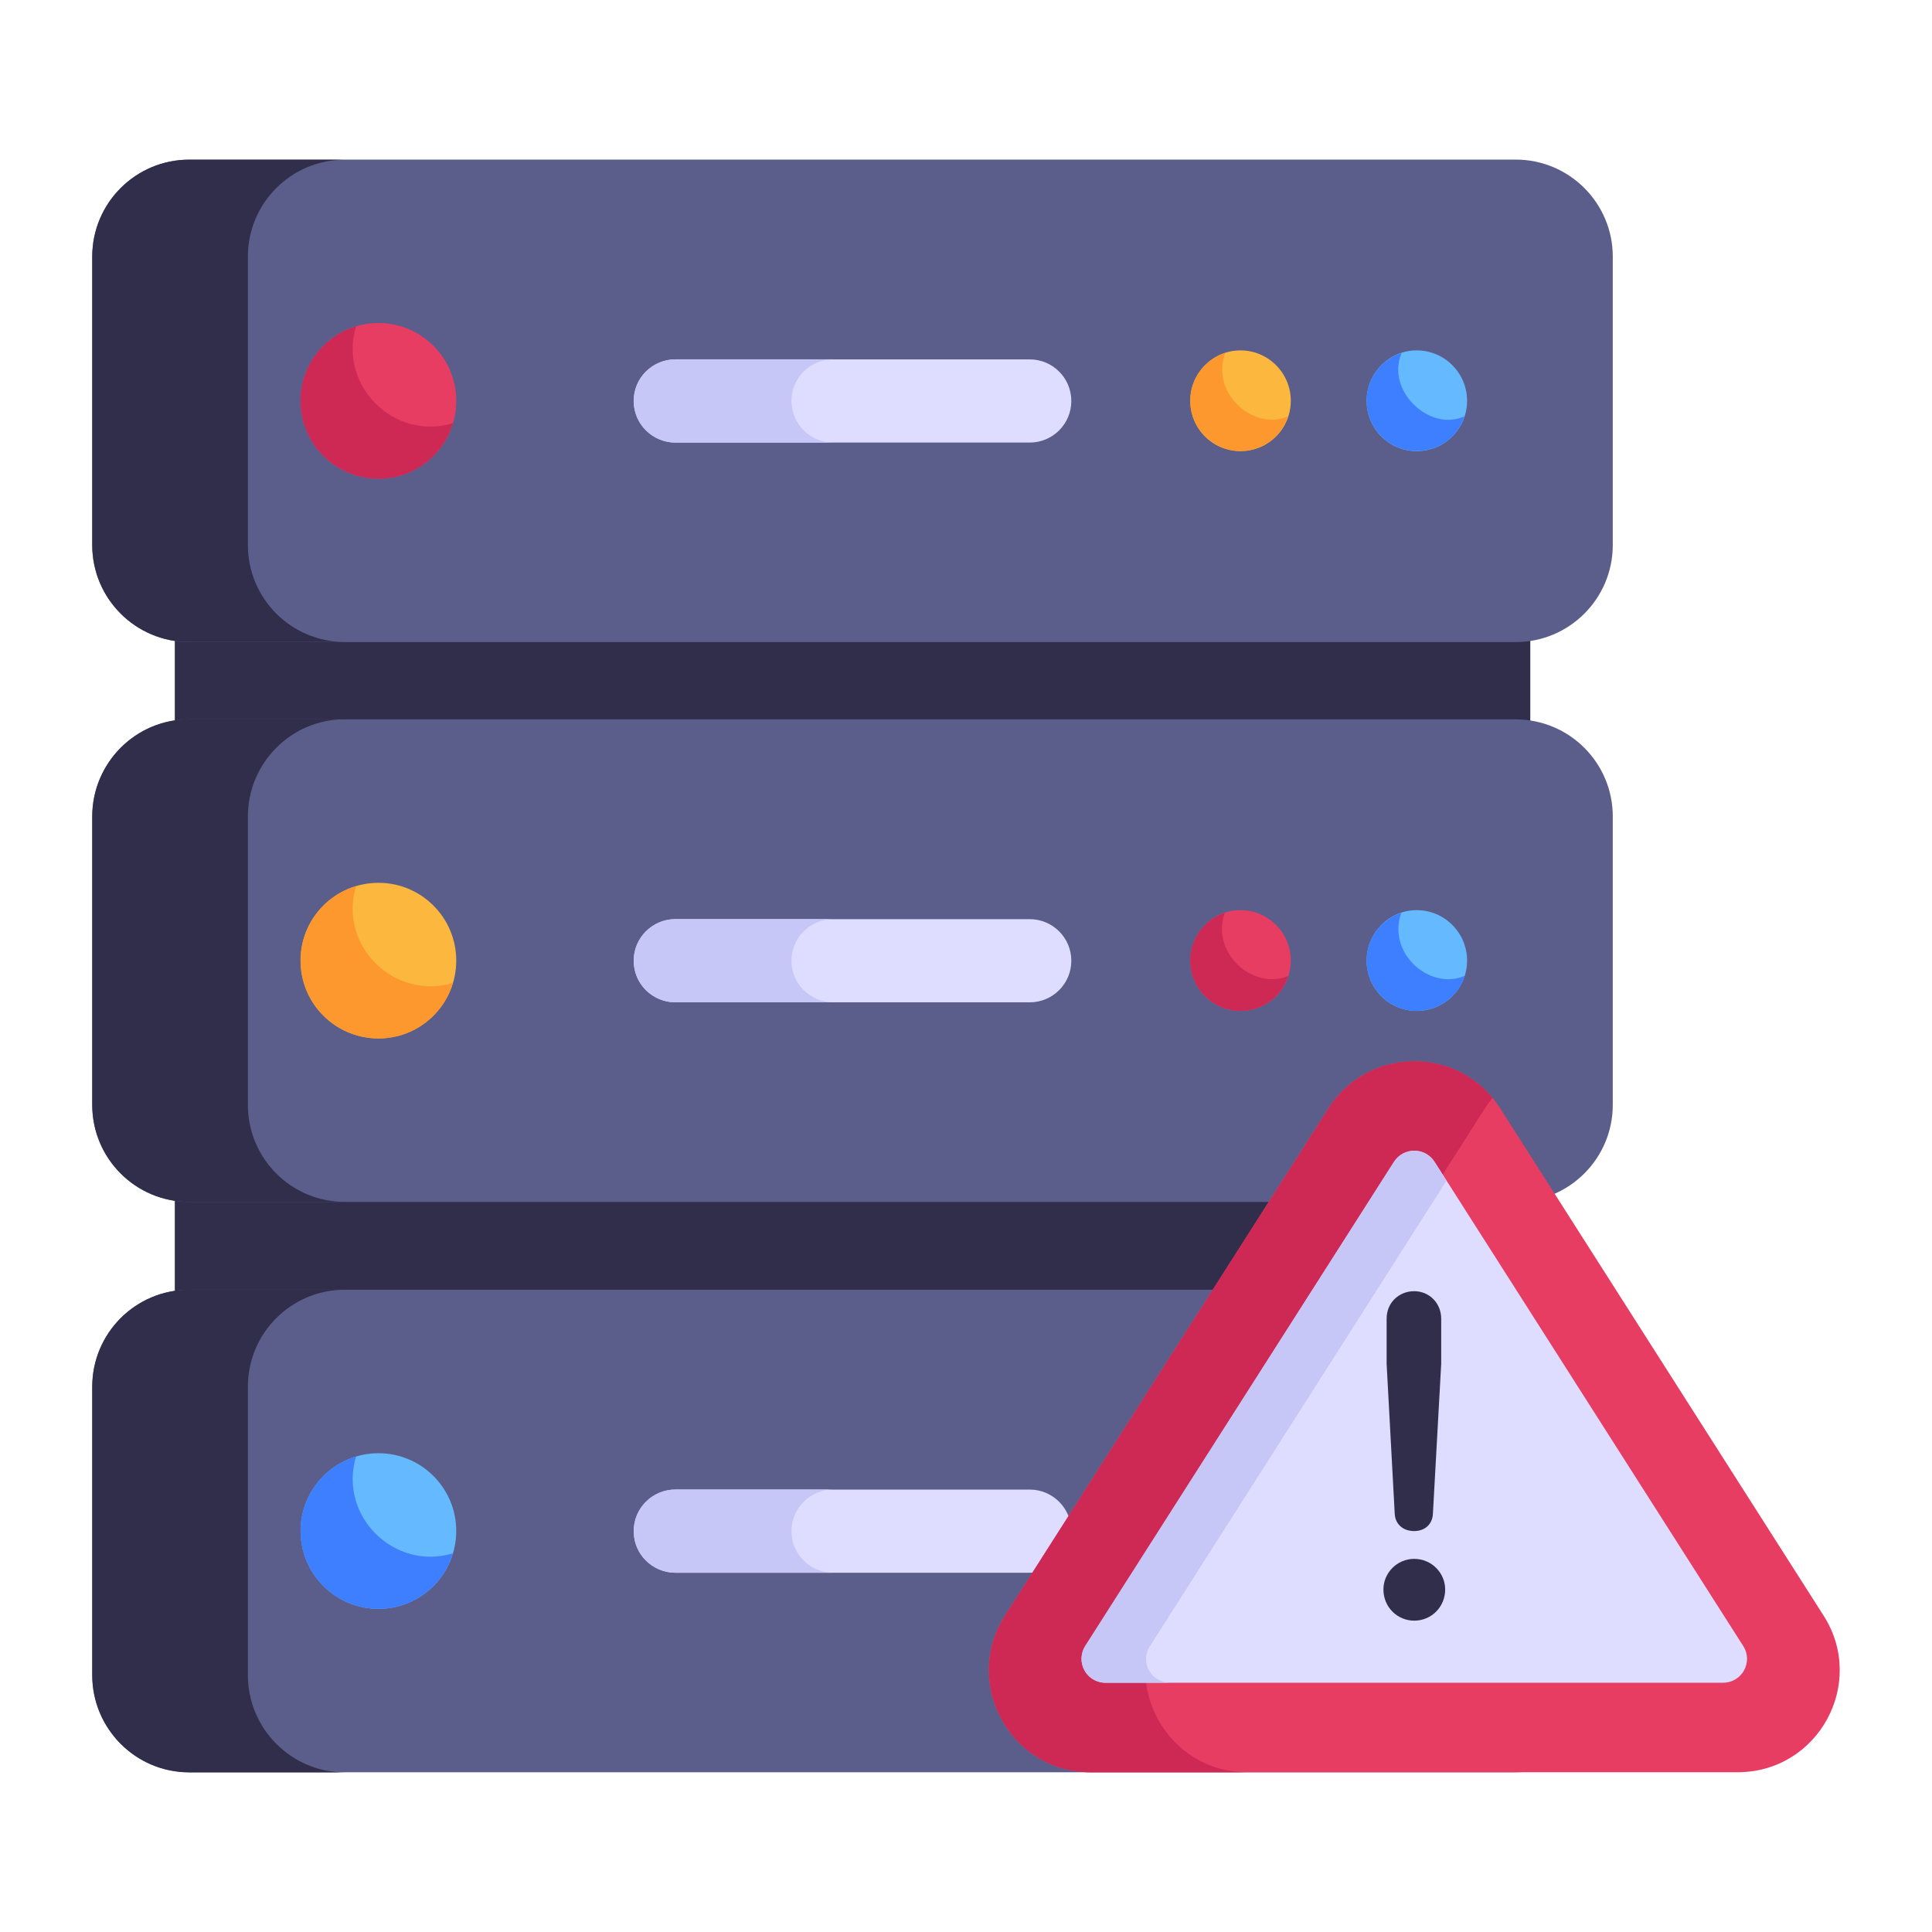 <svg id="Layer_1" enable-background="new 0 0 53 53" height="512" viewBox="0 0 53 53" width="512" xmlns="http://www.w3.org/2000/svg"><g id="_x34_9"><g><g><g><g><g><path d="m4.795 16.865h37.185v20.944h-37.185z" fill="#312e4b"/></g></g><g><g><g><g><path d="m44.243 7.041v7.91c0 1.47-1.192 2.663-2.663 2.663h-36.386c-1.47 0-2.663-1.192-2.663-2.663v-7.91c0-1.47 1.192-2.663 2.663-2.663h36.386c1.47 0 2.663 1.192 2.663 2.663z" fill="#5b5e8b"/></g></g><g><g><path d="m9.46 17.611h-4.27c-1.47 0-2.66-1.19-2.66-2.66v-7.91c0-1.47 1.19-2.66 2.66-2.66h4.27c-1.47 0-2.66 1.19-2.66 2.66v7.91c0 1.47 1.19 2.66 2.66 2.66z" fill="#312e4b"/></g></g><g><g><g><g><path d="m12.516 10.994c0 1.182-.956 2.137-2.132 2.137-1.182 0-2.138-.956-2.138-2.137 0-1.176.956-2.132 2.138-2.132 1.176 0 2.132.956 2.132 2.132z" fill="#e83d62"/></g></g></g><g><g><path d="m29.389 11c0 .634-.515 1.141-1.141 1.141h-9.715c-.634 0-1.148-.507-1.148-1.141 0-.634.514-1.141 1.148-1.141h9.715c.626 0 1.141.507 1.141 1.141z" fill="#deddff"/></g></g><g><g><path d="m22.862 12.142h-4.329c-.634 0-1.15-.511-1.15-1.145 0-.634.517-1.14 1.15-1.14h4.329c-.634 0-1.15.506-1.15 1.14 0 .634.517 1.145 1.15 1.145z" fill="#c6c6f7"/></g></g><g><g><g><path d="m35.41 10.994c0 .766-.616 1.382-1.382 1.382-.758 0-1.374-.616-1.374-1.382 0-.758.616-1.382 1.374-1.382.766-0 1.382.624 1.382 1.382z" fill="#fcb73e"/></g></g><g><g><path d="m35.33 11.421c-.17.56-.69.95-1.3.95-.76 0-1.38-.61-1.38-1.38 0-.61.4-1.13.96-1.31-.413 1.154.834 2.149 1.72 1.74z" fill="#fd982e"/></g></g><g><g><path d="m40.246 10.994c0 .766-.616 1.382-1.382 1.382-.758 0-1.374-.616-1.374-1.382 0-.758.616-1.382 1.374-1.382.766-0 1.382.624 1.382 1.382z" fill="#65b9ff"/></g></g><g><g><path d="m40.171 11.421c-.17.56-.69.95-1.31.95-.75 0-1.37-.61-1.37-1.38 0-.61.4-1.13.96-1.31-.445 1.038.774 2.177 1.72 1.74z" fill="#3e7fff"/></g></g></g></g></g></g><g><g><g><g><path d="m44.243 38.045v7.91c0 1.47-1.192 2.663-2.663 2.663h-36.386c-1.47 0-2.663-1.192-2.663-2.663v-7.91c0-1.47 1.192-2.663 2.663-2.663h36.386c1.47 0 2.663 1.192 2.663 2.663z" fill="#5b5e8b"/></g></g><g><g><path d="m9.46 48.621h-4.27c-1.47 0-2.66-1.2-2.66-2.67v-7.91c0-1.47 1.19-2.66 2.66-2.66h4.27c-1.47 0-2.66 1.19-2.66 2.66v7.91c0 1.47 1.19 2.67 2.66 2.67z" fill="#312e4b"/></g></g><g><g><g><g><path d="m12.516 41.998c0 1.182-.956 2.137-2.132 2.137-1.182 0-2.138-.956-2.138-2.137 0-1.176.956-2.132 2.138-2.132 1.176 0 2.132.956 2.132 2.132z" fill="#65b9ff"/></g></g></g><g><g><g><path d="m12.425 42.612c-.261.884-1.076 1.523-2.04 1.523-1.182 0-2.141-.953-2.141-2.135 0-.964.639-1.779 1.523-2.045-.491 1.652 1.067 3.143 2.657 2.657z" fill="#3e7fff"/></g></g></g><g><g><path d="m29.389 42.004c0 .634-.515 1.141-1.141 1.141h-9.715c-.634 0-1.148-.507-1.148-1.141 0-.634.514-1.141 1.148-1.141h9.715c.626-0 1.141.507 1.141 1.141z" fill="#deddff"/></g></g><g><g><path d="m22.862 43.145h-4.329c-.634 0-1.15-.506-1.15-1.14s.517-1.145 1.15-1.145h4.329c-.634 0-1.15.511-1.15 1.145s.517 1.14 1.15 1.14z" fill="#c6c6f7"/></g></g></g></g></g></g></g><g><g><path d="m44.243 22.398v7.91c0 1.47-1.192 2.663-2.663 2.663h-36.386c-1.47 0-2.663-1.192-2.663-2.663v-7.91c0-1.47 1.192-2.663 2.663-2.663h36.386c1.47 0 2.663 1.192 2.663 2.663z" fill="#5b5e8b"/></g></g><g><g><path d="m9.46 32.971h-4.27c-1.47 0-2.66-1.19-2.66-2.66v-7.91c0-1.47 1.19-2.67 2.66-2.67h4.27c-1.47 0-2.66 1.2-2.66 2.67v7.91c0 1.47 1.19 2.66 2.66 2.66z" fill="#312e4b"/></g></g><g><g><g><path d="m47.669 48.617h-17.742c-2.209 0-3.544-2.436-2.358-4.296l8.871-13.915c1.101-1.723 3.615-1.723 4.715 0l8.871 13.915c1.187 1.86-.149 4.296-2.358 4.296z" fill="#e83d62"/></g></g><g><g><path d="m31.862 44.322c-1.187 1.858.149 4.297 2.359 4.297h-4.292c-2.21 0-3.546-2.439-2.359-4.297l8.872-13.914c1.033-1.624 3.323-1.72 4.505-.288-.075.091-.149.186-.213.288z" fill="#ce2955"/></g></g><g><g><path d="m30.33 46.163c-.521 0-.835-.568-.554-1.008l8.468-13.284c.259-.405.849-.407 1.11.001l8.467 13.282c.281.44-.035 1.008-.554 1.008h-16.936z" fill="#deddff"/></g></g><g><g><path d="m32.1 46.161h-1.77c-.528 0-.835-.567-.56-1.01l8.47-13.28c.258-.394.843-.408 1.11 0l.33.52-8.13 12.76c-.291.444.024 1.01.55 1.01z" fill="#c6c6f7"/></g></g><g><g><g><g><path d="m39.645 43.603c0 .48-.377.856-.851.856-.45 0-.843-.362-.843-.856 0-.452.373-.839.843-.839.484 0 .851.391.851.839z" fill="#312e4b"/></g></g><g><g><path d="m38.262 41.542-.223-4.123v-1.244c0-.447.346-.754.755-.754.42 0 .742.333.742.754v1.239l-.228 4.123c-.016.268-.21.464-.514.464-.326 0-.516-.21-.531-.459z" fill="#312e4b"/></g></g></g></g></g><g><g><g><path d="m12.425 11.609c-.261.884-1.076 1.523-2.04 1.523-1.182 0-2.141-.953-2.141-2.135 0-.964.639-1.779 1.523-2.045-.491 1.652 1.067 3.143 2.657 2.657z" fill="#ce2955"/></g></g></g></g><g><g><g><g><path d="m12.516 26.35c0 1.182-.956 2.137-2.132 2.137-1.182 0-2.138-.956-2.138-2.137 0-1.176.956-2.132 2.138-2.132 1.176 0 2.132.956 2.132 2.132z" fill="#fcb73e"/></g></g></g><g><g><path d="m29.389 26.356c0 .634-.515 1.141-1.141 1.141h-9.715c-.634 0-1.148-.507-1.148-1.141 0-.634.514-1.141 1.148-1.141h9.715c.626 0 1.141.507 1.141 1.141z" fill="#deddff"/></g></g><g><g><path d="m22.862 27.497h-4.329c-.634 0-1.15-.506-1.15-1.14 0-.634.517-1.145 1.15-1.145h4.329c-.634 0-1.15.511-1.15 1.145 0 .634.517 1.14 1.15 1.14z" fill="#c6c6f7"/></g></g><g><g><g><path d="m35.41 26.35c0 .766-.616 1.382-1.382 1.382-.758 0-1.374-.616-1.374-1.382 0-.758.616-1.382 1.374-1.382.766 0 1.382.624 1.382 1.382z" fill="#e83d62"/></g></g><g><g><path d="m35.34 26.771c-.17.56-.7.96-1.31.96-.76 0-1.38-.62-1.38-1.38 0-.61.4-1.13.95-1.31-.396 1.109.792 2.136 1.74 1.73z" fill="#ce2955"/></g></g><g><g><path d="m40.246 26.35c0 .766-.616 1.382-1.382 1.382-.758 0-1.374-.616-1.374-1.382 0-.758.616-1.382 1.374-1.382.766 0 1.382.624 1.382 1.382z" fill="#65b9ff"/></g></g><g><g><path d="m40.18 26.771c-.17.56-.7.96-1.32.96-.75 0-1.37-.62-1.37-1.38 0-.61.4-1.13.95-1.31-.397 1.112.788 2.139 1.74 1.73z" fill="#3e7fff"/></g></g></g><g><g><g><path d="m12.425 26.964c-.261.884-1.076 1.523-2.04 1.523-1.182 0-2.141-.953-2.141-2.135 0-.964.639-1.779 1.523-2.045-.493 1.659 1.073 3.141 2.657 2.657z" fill="#fd982e"/></g></g></g></g></g></svg>